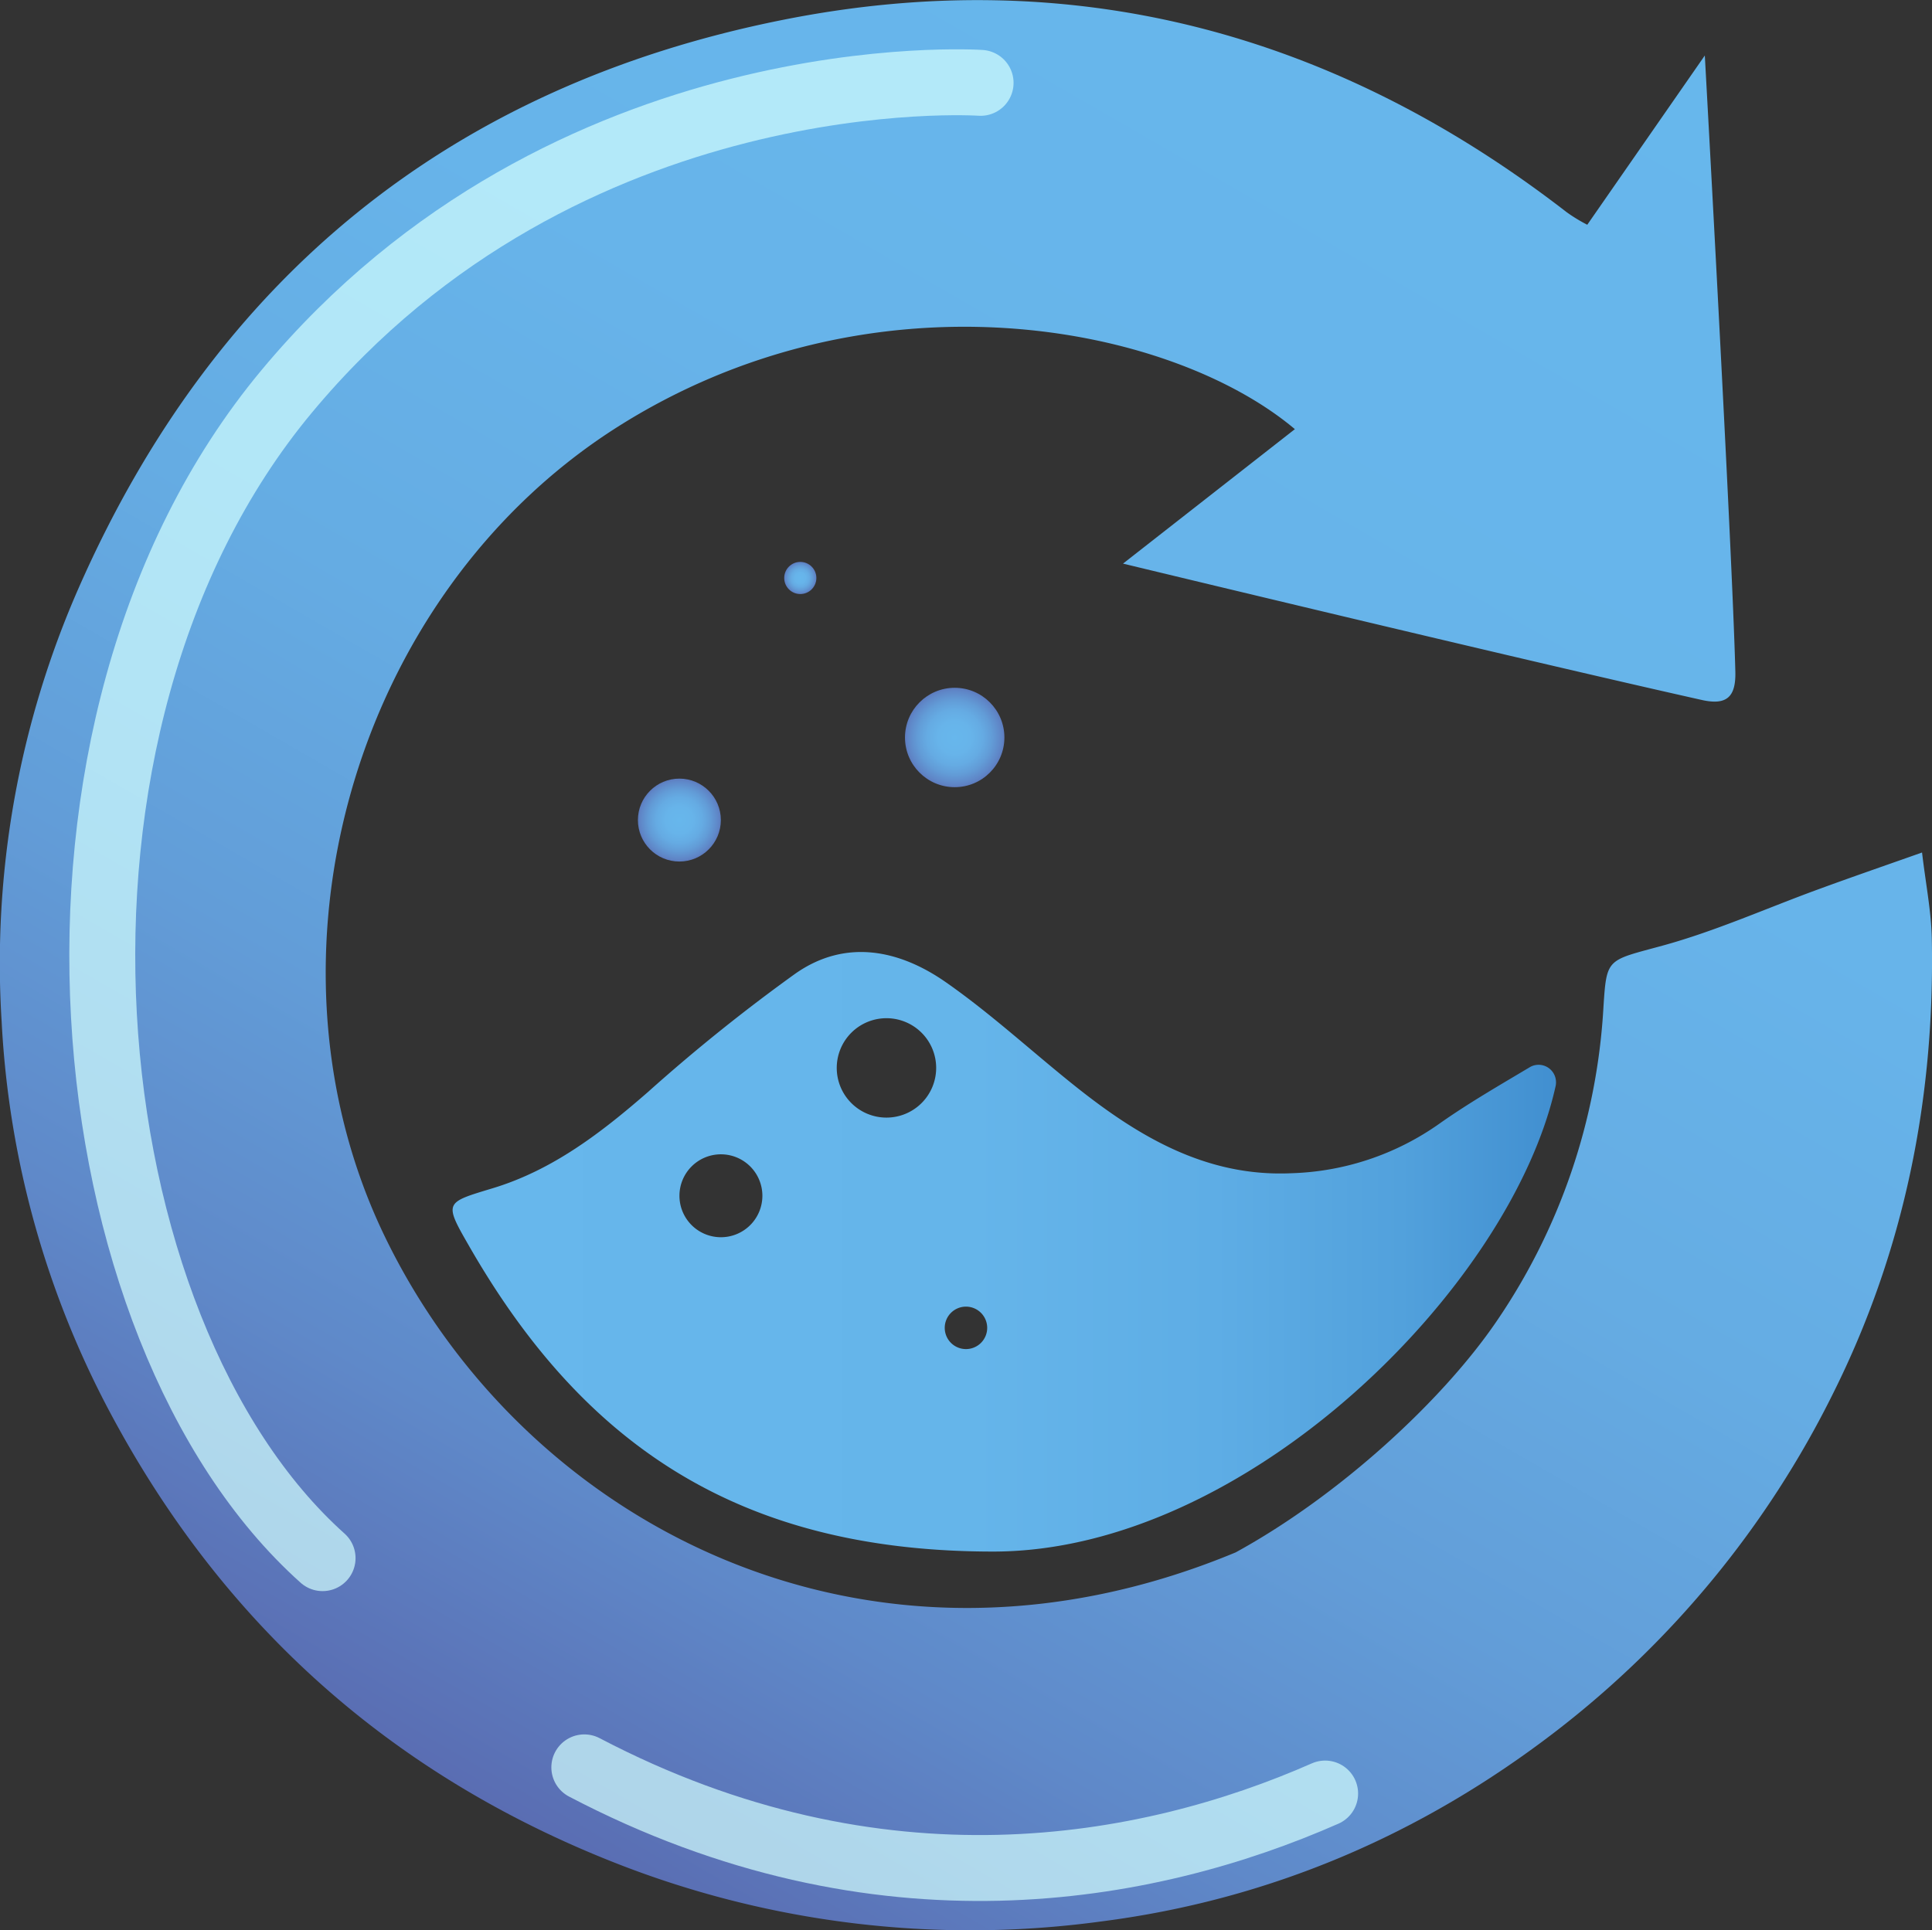 <?xml version="1.0" encoding="UTF-8"?> <svg xmlns="http://www.w3.org/2000/svg" xmlns:xlink="http://www.w3.org/1999/xlink" viewBox="0 0 293.05 292.87"><rect x="0" y="0" width="293.05" height="292.87" fill="#333333" stroke="none"/> <defs> <style>.cls-1{fill:url(#Безымянный_градиент_6);}.cls-2{fill:url(#Безымянный_градиент_22);}.cls-3{fill:url(#Безымянный_градиент_22-2);}.cls-4{fill:url(#Безымянный_градиент_22-3);}.cls-5{fill:none;stroke:#d4ffff;stroke-linecap:round;stroke-width:10px;opacity:0.7;}.cls-6{fill:url(#Безымянный_градиент_33);}</style> <linearGradient id="Безымянный_градиент_6" x1="234.46" y1="-5.51" x2="73.5" y2="273.28" gradientUnits="userSpaceOnUse"> <stop offset="0" stop-color="#67b7ec"></stop> <stop offset="0.33" stop-color="#67b4ea"></stop> <stop offset="0.53" stop-color="#65ace3"></stop> <stop offset="0.7" stop-color="#629dd8"></stop> <stop offset="0.85" stop-color="#5f89c9"></stop> <stop offset="0.99" stop-color="#5a6fb4"></stop> <stop offset="1" stop-color="#5a6db3"></stop> </linearGradient> <radialGradient id="Безымянный_градиент_22" cx="144.81" cy="111.89" r="7.54" gradientUnits="userSpaceOnUse"> <stop offset="0" stop-color="#67b7ec"></stop> <stop offset="0.33" stop-color="#67b4ea"></stop> <stop offset="0.56" stop-color="#65abe3"></stop> <stop offset="0.75" stop-color="#629cd7"></stop> <stop offset="0.94" stop-color="#5f86c7"></stop> <stop offset="1" stop-color="#5d7cbf"></stop> </radialGradient> <radialGradient id="Безымянный_градиент_22-2" cx="121.39" cy="87.69" r="2.44" xlink:href="#Безымянный_градиент_22"></radialGradient> <radialGradient id="Безымянный_градиент_22-3" cx="103.05" cy="124.42" r="6.29" xlink:href="#Безымянный_градиент_22"></radialGradient> <linearGradient id="Безымянный_градиент_33" x1="68.67" y1="189.89" x2="236.02" y2="189.89" gradientUnits="userSpaceOnUse"> <stop offset="0" stop-color="#67b7ec"></stop> <stop offset="0.47" stop-color="#65b5ea"></stop> <stop offset="0.69" stop-color="#5eade5"></stop> <stop offset="0.86" stop-color="#52a1dc"></stop> <stop offset="1" stop-color="#418fd0"></stop> </linearGradient> </defs> <title>LogoWРесурс 2</title> <g id="Слой_2" data-name="Слой 2"> <g id="BACKGROUND"> <path class="cls-1" d="M187.42,235.53c15.78-8.64,31.4-23.06,39.58-35.06a93.81,93.81,0,0,0,16.21-47.59c.49-7.61.49-7.09,8.93-9.4,8.12-2.22,15.88-5.72,23.82-8.61,4.8-1.76,9.64-3.43,15.58-5.53.56,4.76,1.39,8.9,1.48,13,.49,24.22-4.16,47.45-15,69.12a147.09,147.09,0,0,1-42,51.19c-20.42,15.72-43.42,25.59-69,28.87a147.1,147.1,0,0,1-74-9q-50.19-19.86-75.84-67.32A141.57,141.57,0,0,1,.25,155,141.52,141.52,0,0,1,12,89.05c20.73-47,56.48-75.95,106.57-86,43.86-8.81,83.75,1.78,119.1,29.17a24.93,24.93,0,0,0,3.09,1.88L258.59,8.42s4.16,74.86,4.63,93.47c.1,3.87-1.32,5.15-5.08,4.31-28.59-6.4-87.8-20.69-87.8-20.69l26.07-20.4C177.35,49.06,132,40.25,93.31,65,53.61,90.46,38,145.26,58.3,187.46,79.37,231.2,131.6,258.73,187.42,235.53Z"></path> <circle class="cls-2" cx="144.81" cy="111.89" r="7.54"></circle> <circle class="cls-3" cx="121.39" cy="87.69" r="2.44"></circle> <circle class="cls-4" cx="103.05" cy="124.42" r="6.29"></circle> <path class="cls-5" d="M148.74,12.57S86,8.28,43.47,59.4s-33.17,142.42,5.46,177"></path> <path class="cls-5" d="M88.63,268.14C133.38,291.59,174,284,201,272.11"></path> <path class="cls-6" d="M236,163.9a2.64,2.64,0,0,0-3.85-2.05h0c-4.69,2.8-9.44,5.53-13.89,8.68A40.94,40.94,0,0,1,195.89,178c-13.14.6-23.59-5.79-33.34-13.64-6.33-5.09-12.35-10.63-19-15.28-7.11-5-15.28-6.69-22.87-1.39a268.21,268.21,0,0,0-22.41,18c-7.07,6.16-14.41,11.81-23.48,14.57-7.34,2.23-7.5,2.07-3.6,8.85,17.38,30.25,41.11,46.29,79.46,46.29s78.51-40.06,85.3-70.58A2.63,2.63,0,0,0,236,163.9ZM109.34,187.71a6.29,6.29,0,1,1,6.3-6.29A6.29,6.29,0,0,1,109.34,187.71Zm25.1-18.15A7.54,7.54,0,1,1,142,162,7.54,7.54,0,0,1,134.44,169.56Zm12.09,35.12a3.22,3.22,0,1,1,3.21-3.22A3.22,3.22,0,0,1,146.53,204.68Z"></path> </g> </g> </svg> 